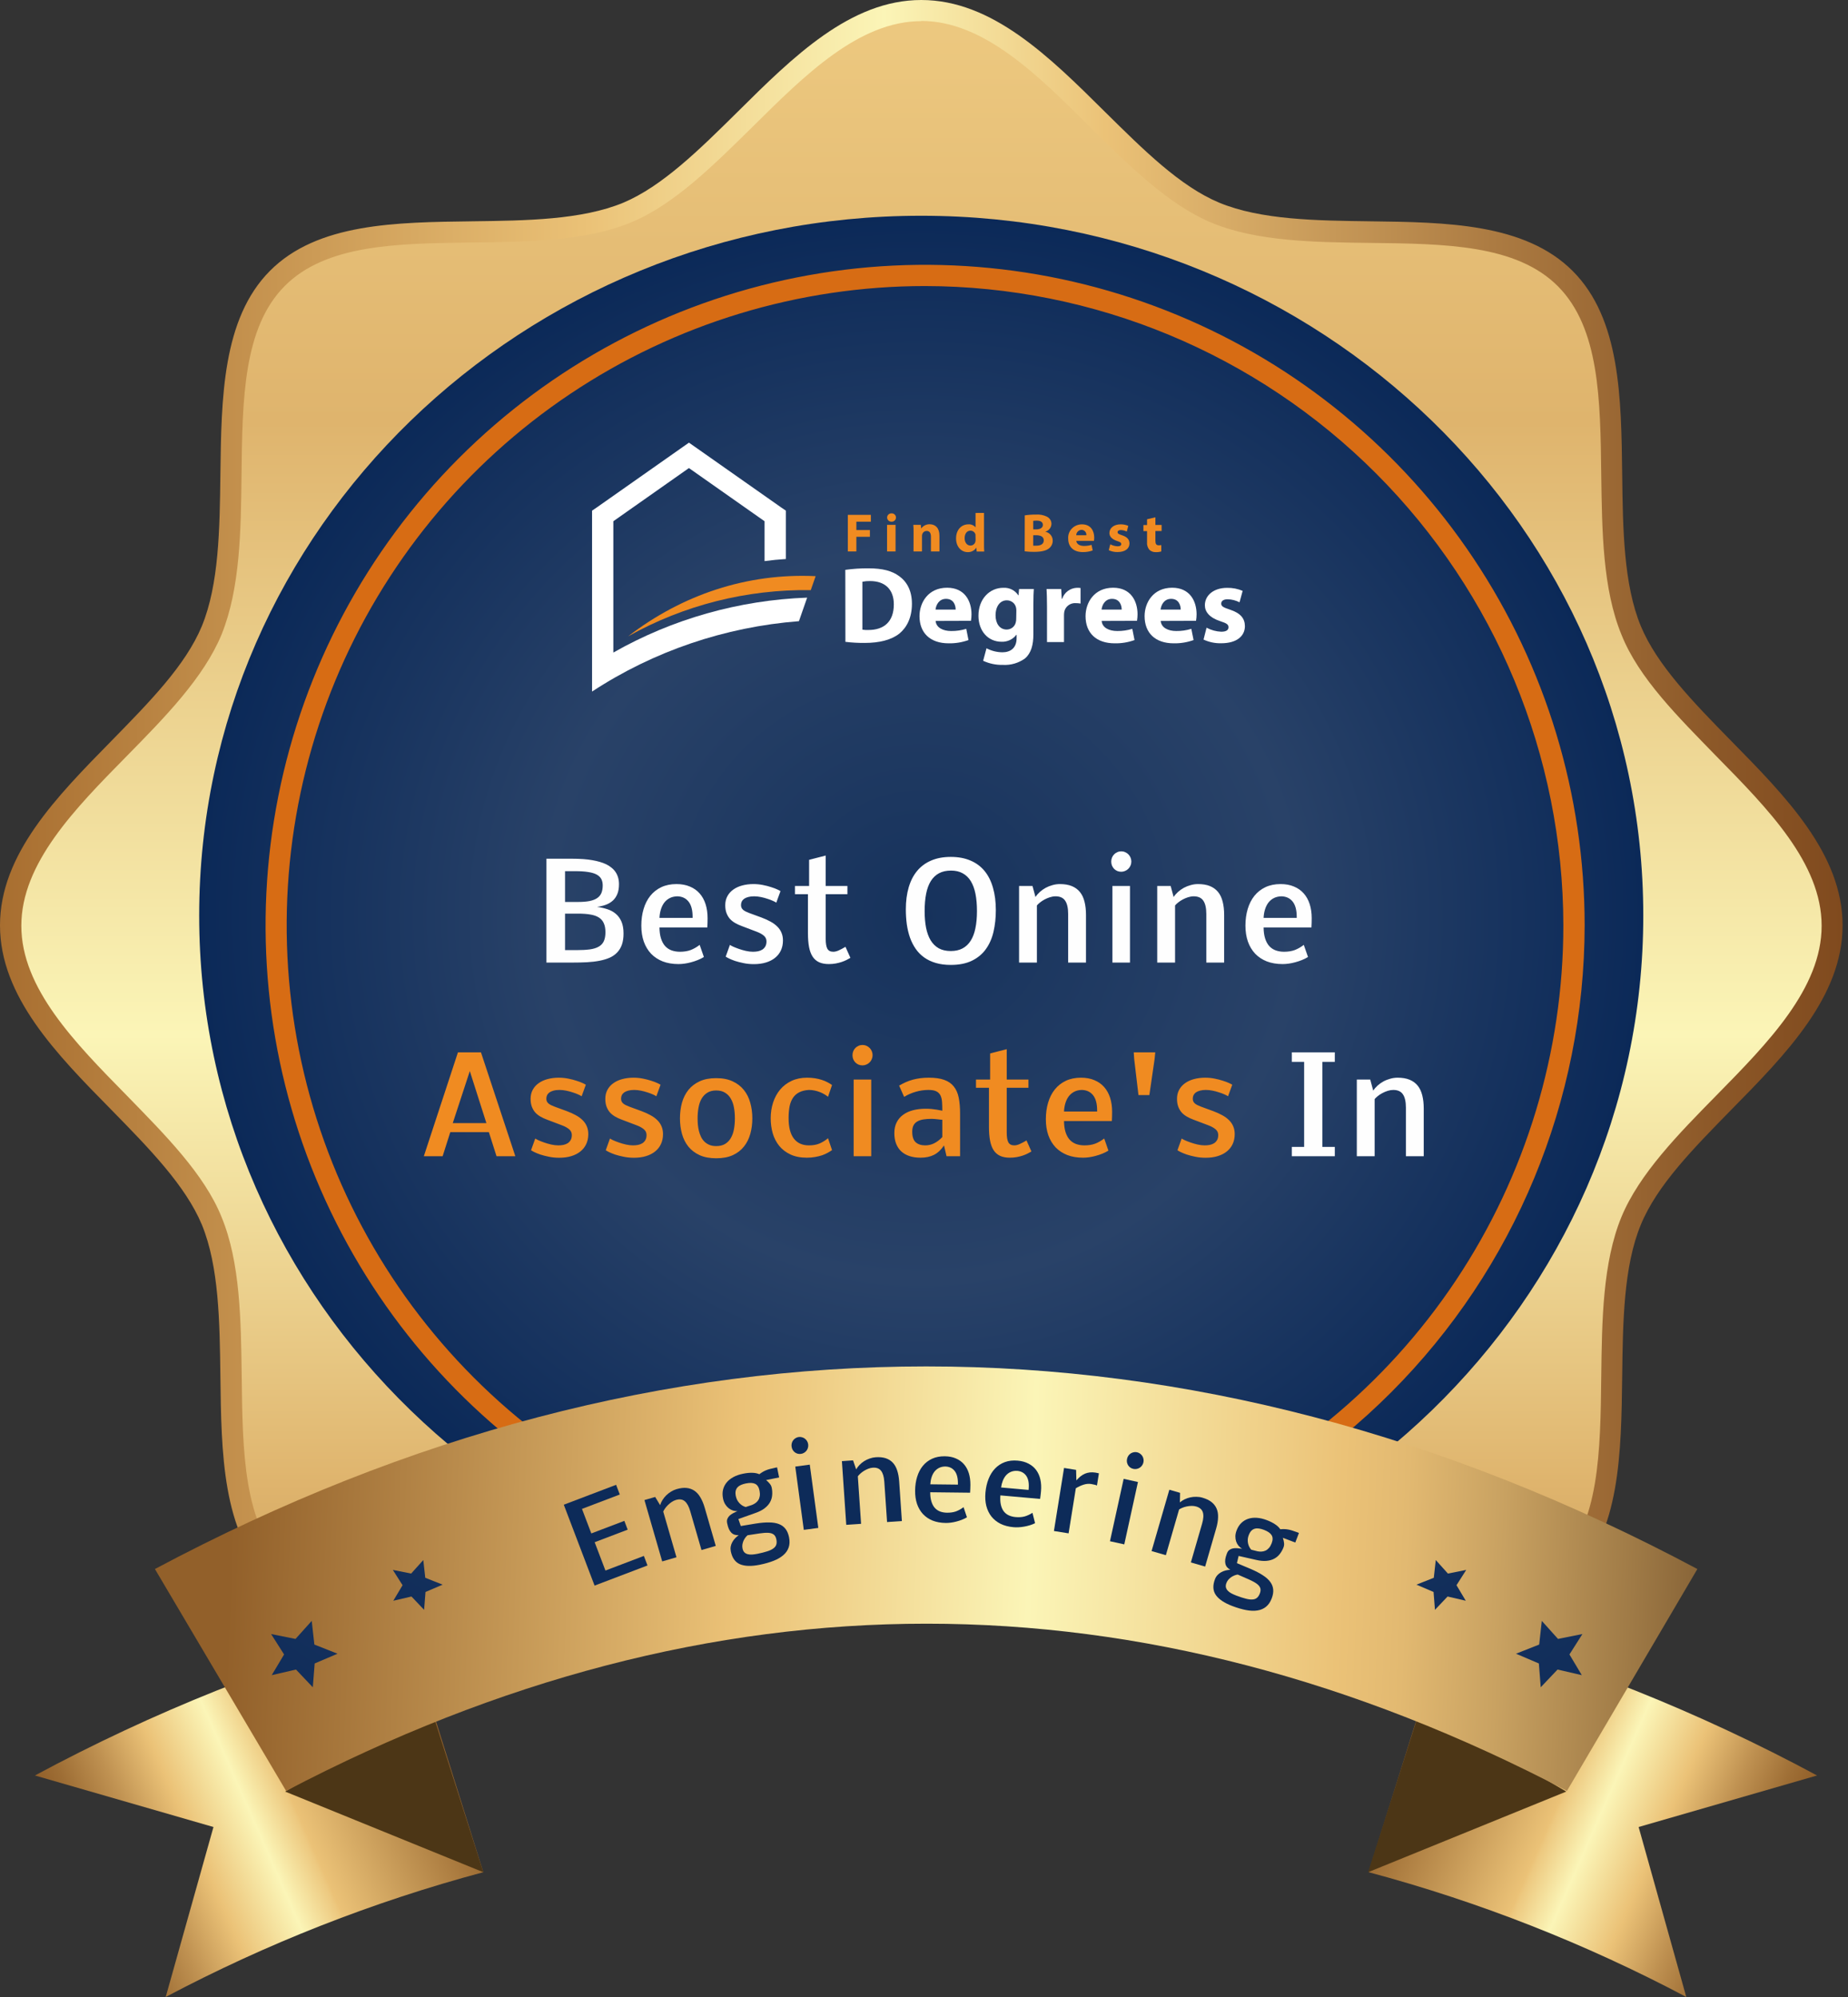 <svg width="334" height="361" viewBox="0 0 334 361" fill="none" xmlns="http://www.w3.org/2000/svg">
<rect x="0" y="0" width="334" height="361" fill="#333333" stroke="none"/>
<g clip-path="url(#clip0_22_4237)">
<path d="M332.186 167.278C332.186 187.947 303.185 202.684 295.75 220.66C288.034 239.287 297.842 270.169 283.834 284.219C269.825 298.269 238.979 288.427 220.384 296.156C202.438 303.603 185.634 278.999 165 278.999C144.365 278.999 131.747 303.603 113.802 296.156C95.206 288.427 64.378 298.251 50.352 284.219C36.326 270.186 46.151 239.287 38.435 220.66C31 202.737 2 187.947 2 167.278C2 146.608 31 131.871 38.488 113.895C46.204 95.268 36.396 64.386 50.404 50.336C64.413 36.286 95.259 46.128 113.855 38.399C131.8 30.952 146.511 1.901 167.145 1.901C187.78 1.901 202.491 30.952 220.436 38.399C239.032 46.128 269.861 36.304 283.886 50.336C297.912 64.369 288.07 95.338 295.75 113.895C303.185 131.871 332.186 146.608 332.186 167.278Z" fill="url(#paint0_linear_22_4237)"/>
<path d="M166.51 291.573C153.7 291.573 143.344 281.291 133.32 271.343C126.311 264.424 119.739 300.874 112.66 297.934C105.142 294.8 95.136 294.677 85.428 294.554C71.637 294.378 57.39 294.219 48.768 285.575C40.147 276.93 40.007 262.598 39.831 248.742C39.709 239.006 39.586 228.935 36.484 221.382C33.54 214.339 27.021 207.649 20.135 200.624C10.234 190.571 0 180.148 0 167.278C0 154.407 10.251 144.002 20.135 133.931C27.021 126.889 33.54 120.286 36.484 113.173C39.586 105.62 39.709 95.567 39.831 85.813C40.007 71.957 40.182 57.643 48.768 48.981C57.355 40.319 71.549 40.178 85.428 40.002C95.118 39.878 105.142 39.755 112.66 36.639C119.669 33.681 126.328 27.131 133.32 20.212C143.344 10.264 153.7 0 166.51 0C179.32 0 189.676 10.264 199.7 20.212C206.709 27.131 213.281 33.681 220.36 36.639C227.878 39.755 237.884 39.878 247.592 40.002C261.383 40.178 275.63 40.354 284.252 48.998C292.873 57.643 293.013 71.887 293.189 85.813C293.311 95.549 293.434 105.62 296.553 113.173C299.48 120.216 305.998 126.906 312.885 133.931C322.786 144.002 333.02 154.407 333.02 167.278C333.02 180.148 322.786 190.571 312.885 200.624C305.998 207.667 299.48 214.269 296.553 221.399C293.434 228.935 293.311 239.006 293.189 248.742C293.013 262.598 292.838 276.912 284.252 285.575C275.665 294.237 261.383 294.378 247.592 294.554C237.901 294.677 227.878 294.8 220.36 297.934C213.351 300.874 206.692 264.424 199.7 271.343C189.676 281.22 179.32 291.573 166.51 291.573ZM166.51 3.821C155.26 3.821 145.482 13.539 136.001 22.941C128.992 29.825 121.895 36.938 114.114 40.178C105.913 43.593 95.522 43.699 85.463 43.84C71.847 43.998 58.967 44.157 51.467 51.692C43.967 59.228 43.809 72.168 43.651 85.848C43.546 95.954 43.406 106.395 40.042 114.705C36.817 122.522 29.738 129.723 22.886 136.695C13.528 146.203 3.855 156.062 3.855 167.348C3.855 178.634 13.528 188.476 22.886 198.001C29.738 205.043 36.905 212.191 40.042 219.991C43.441 228.231 43.546 238.671 43.687 248.777C43.844 262.457 44.002 275.398 51.502 282.934C59.002 290.469 71.882 290.628 85.498 290.786C95.557 290.909 105.948 291.05 114.149 294.448C121.912 297.688 129.097 261.818 136.036 268.685C145.499 278.086 155.312 287.805 166.545 287.805C177.778 287.805 187.573 278.086 197.054 268.685C204.063 261.818 211.178 297.6 218.941 294.448C227.142 291.05 237.533 290.927 247.592 290.786C261.208 290.628 274.088 290.469 281.588 282.934C289.088 275.398 289.246 262.457 289.404 248.777C289.526 238.671 289.666 228.231 293.048 219.991C296.273 212.191 303.37 204.973 310.204 198.018C319.562 188.493 329.235 178.651 329.235 167.348C329.235 156.045 319.562 146.22 310.204 136.695C303.37 129.653 296.185 122.61 293.048 114.705C289.666 106.465 289.544 96.025 289.404 85.919C289.246 72.239 289.088 59.316 281.588 51.763C274.088 44.209 261.208 44.069 247.592 43.91C237.533 43.787 227.142 43.664 218.941 40.248C211.178 37.008 203.993 29.895 197.054 23.012C187.556 13.539 177.76 3.785 166.51 3.785V3.821Z" fill="url(#paint1_linear_22_4237)"/>
<path d="M294 166C294 190.92 286.552 215.281 272.597 236.002C258.642 256.722 238.807 272.872 215.601 282.409C192.395 291.945 166.859 294.441 142.224 289.579C117.588 284.717 94.959 272.717 77.198 255.095C59.436 237.474 47.341 215.023 42.44 190.581C37.54 166.14 40.055 140.805 49.667 117.782C59.28 94.758 75.558 75.08 96.443 61.235C117.328 47.39 141.882 40 167 40C200.683 40 232.985 53.275 256.803 76.904C280.62 100.534 294 132.583 294 166Z" fill="#A86E30"/>
<path d="M166.501 292C238.573 292 297 235.364 297 165.5C297 95.636 238.573 39 166.501 39C94.427 39 36 95.636 36 165.5C36 235.364 94.427 292 166.501 292Z" fill="url(#paint2_radial_22_4237)"/>
<path d="M167.184 286.683C143.608 286.68 120.564 279.674 100.964 266.551C81.363 253.429 66.088 234.779 57.068 212.96C48.049 191.141 45.691 167.133 50.292 143.971C54.894 120.81 66.248 99.536 82.919 82.838C99.591 66.141 120.83 54.77 143.953 50.164C167.075 45.558 191.041 47.924 212.822 56.962C234.602 66 253.218 81.305 266.315 100.941C279.412 120.576 286.403 143.662 286.403 167.277C286.366 198.937 273.792 229.29 251.442 251.675C229.092 274.061 198.789 286.651 167.184 286.683ZM167.184 51.709C144.366 51.709 122.06 58.487 103.087 71.186C84.115 83.885 69.328 101.934 60.596 123.051C51.864 144.169 49.579 167.405 54.03 189.823C58.482 212.241 69.47 232.834 85.605 248.996C101.739 265.159 122.296 276.165 144.676 280.625C167.056 285.084 190.253 282.795 211.334 274.048C232.415 265.301 250.433 250.488 263.11 231.483C275.787 212.478 282.554 190.134 282.554 167.277C282.516 136.638 270.349 107.265 248.721 85.6C227.093 63.934 197.77 51.747 167.184 51.709Z" fill="#D76C14"/>
<path d="M328.411 320.945C307.115 309.479 284.591 300.466 261.27 294.078L247.367 338.428C267.288 343.758 286.545 351.324 304.771 360.982L296.159 330.259L328.411 320.945Z" fill="url(#paint3_linear_22_4237)"/>
<path d="M283.082 323.851L247.262 338.429L256.823 308.463L283.082 323.851Z" fill="#4C3616"/>
<path d="M6.31 320.945C27.607 309.482 50.131 300.469 73.451 294.078L87.353 338.428C67.433 343.76 48.177 351.326 29.95 360.982L38.58 330.259L6.31 320.945Z" fill="url(#paint4_linear_22_4237)"/>
<path d="M51.533 323.851L87.354 338.429L77.792 308.463L51.533 323.851Z" fill="#4C3616"/>
<path d="M283.206 323.732C206.31 283.431 128.623 283.431 51.71 323.732L28 283.624C119.572 234.802 215.204 234.784 306.776 283.624L283.206 323.732Z" fill="url(#paint5_linear_22_4237)"/>
<path d="M107.461 286.621L101.897 272L111.352 268.402L112.019 270.154L105.183 272.755L106.871 277.191L112.84 274.92L113.445 276.508L107.476 278.779L109.424 283.9L116.37 281.256L117.026 282.981L107.461 286.621Z" fill="#0D2B59"/>
<path d="M119.31 272.077C119.403 271.765 119.542 271.461 119.727 271.163C119.917 270.858 120.14 270.576 120.398 270.319C120.661 270.059 120.955 269.832 121.278 269.637C121.599 269.435 121.938 269.283 122.294 269.18C122.97 268.984 123.573 268.915 124.105 268.971C124.636 269.027 125.109 269.198 125.524 269.485C125.939 269.771 126.296 270.173 126.595 270.69C126.9 271.205 127.157 271.825 127.367 272.55L129.364 279.445L126.784 280.192L124.752 273.175C124.501 272.306 124.17 271.703 123.762 271.368C123.357 271.024 122.83 270.946 122.179 271.135C121.917 271.211 121.66 271.332 121.41 271.499C121.161 271.667 120.933 271.851 120.727 272.053C120.521 272.255 120.344 272.462 120.195 272.675C120.047 272.887 119.938 273.075 119.87 273.237L122.263 281.501L119.683 282.248L116.473 271.16L118.415 270.598L119.31 272.077Z" fill="#0D2B59"/>
<path d="M136.917 280.87C137.619 280.728 138.203 280.579 138.67 280.425C139.138 280.277 139.505 280.103 139.77 279.903C140.043 279.708 140.219 279.48 140.299 279.218C140.385 278.955 140.39 278.638 140.315 278.268C140.231 277.853 140.068 277.557 139.826 277.381C139.591 277.202 139.265 277.102 138.849 277.081C138.433 277.059 137.915 277.094 137.296 277.186C136.677 277.278 135.949 277.389 135.112 277.519C134.964 277.642 134.825 277.793 134.695 277.972C134.565 278.151 134.455 278.343 134.364 278.548C134.28 278.757 134.218 278.976 134.178 279.203C134.145 279.436 134.152 279.667 134.198 279.897C134.261 280.203 134.372 280.439 134.532 280.606C134.698 280.772 134.9 280.884 135.138 280.942C135.377 281.006 135.647 281.028 135.948 281.007C136.256 280.984 136.579 280.939 136.917 280.87ZM135.896 272.049C136.142 271.953 136.363 271.832 136.56 271.686C136.762 271.538 136.929 271.362 137.06 271.156C137.19 270.943 137.276 270.697 137.319 270.416C137.361 270.135 137.346 269.812 137.272 269.449C137.145 268.823 136.88 268.416 136.476 268.225C136.078 268.033 135.522 268.01 134.808 268.155C134.482 268.221 134.188 268.31 133.925 268.423C133.669 268.535 133.459 268.68 133.296 268.86C133.132 269.032 133.02 269.251 132.961 269.516C132.907 269.772 132.917 270.083 132.99 270.446C133.041 270.695 133.121 270.928 133.231 271.145C133.348 271.36 133.487 271.554 133.649 271.728C133.809 271.895 133.984 272.038 134.174 272.159C134.37 272.272 134.57 272.358 134.775 272.416L135.896 272.049ZM138.46 267.544C138.748 267.784 138.977 268.014 139.148 268.232C139.317 268.443 139.427 268.676 139.479 268.932C139.572 269.391 139.597 269.844 139.555 270.291C139.518 270.731 139.39 271.148 139.172 271.545C138.953 271.941 138.628 272.306 138.198 272.639C137.773 272.971 137.217 273.256 136.528 273.496L133.451 274.588L133.887 275.854L136.615 275.401C137.529 275.256 138.329 275.19 139.016 275.203C139.708 275.209 140.3 275.308 140.791 275.501C141.281 275.694 141.676 275.986 141.975 276.377C142.272 276.762 142.483 277.261 142.607 277.873C142.746 278.562 142.727 279.171 142.548 279.699C142.371 280.233 142.054 280.699 141.596 281.097C141.14 281.502 140.549 281.848 139.824 282.134C139.104 282.419 138.266 282.659 137.309 282.853C135.803 283.158 134.614 283.127 133.742 282.759C132.877 282.39 132.325 281.615 132.085 280.434C132.025 280.135 132.019 279.843 132.068 279.561C132.118 279.285 132.211 279.024 132.347 278.777C132.482 278.524 132.651 278.291 132.853 278.077C133.056 277.863 133.276 277.672 133.514 277.504C133.245 277.519 133 277.492 132.781 277.424C132.561 277.355 132.364 277.236 132.19 277.065C132.016 276.895 131.864 276.67 131.734 276.39C131.611 276.11 131.507 275.762 131.423 275.347C131.362 275.048 131.373 274.79 131.455 274.574C131.543 274.35 131.676 274.154 131.854 273.985C132.033 273.816 132.248 273.666 132.5 273.535C132.759 273.403 133.025 273.272 133.298 273.144C133.009 273.163 132.723 273.128 132.44 273.039C132.161 272.943 131.903 272.799 131.665 272.608C131.433 272.416 131.228 272.175 131.05 271.886C130.878 271.595 130.754 271.262 130.678 270.885C130.564 270.324 130.561 269.803 130.67 269.322C130.784 268.834 130.997 268.396 131.31 268.007C131.623 267.618 132.031 267.286 132.533 267.012C133.036 266.737 133.625 266.531 134.301 266.394C134.914 266.27 135.464 266.215 135.952 266.229C136.438 266.237 136.867 266.322 137.239 266.486C137.459 266.322 137.663 266.184 137.853 266.073C138.048 265.953 138.25 265.853 138.459 265.77C138.674 265.68 138.907 265.603 139.16 265.539C139.411 265.468 139.709 265.397 140.054 265.328L140.446 265.248L140.815 267.067L138.46 267.544Z" fill="#0D2B59"/>
<path d="M145.276 276.547L143.733 265.108L146.355 264.754L147.899 276.194L145.276 276.547ZM143.068 261.493C143.039 261.28 143.051 261.074 143.103 260.877C143.155 260.679 143.24 260.504 143.357 260.35C143.474 260.196 143.618 260.068 143.788 259.967C143.957 259.858 144.145 259.79 144.352 259.762C144.565 259.734 144.767 259.749 144.959 259.809C145.157 259.861 145.333 259.949 145.487 260.072C145.641 260.19 145.769 260.336 145.872 260.513C145.975 260.69 146.04 260.881 146.068 261.088C146.096 261.301 146.081 261.506 146.023 261.705C145.971 261.902 145.883 262.079 145.759 262.233C145.642 262.387 145.495 262.515 145.318 262.618C145.148 262.72 144.963 262.784 144.763 262.811C144.544 262.841 144.338 262.829 144.147 262.776C143.955 262.716 143.782 262.628 143.629 262.511C143.48 262.386 143.355 262.239 143.254 262.069C143.157 261.891 143.095 261.699 143.068 261.493Z" fill="#0D2B59"/>
<path d="M154.741 265.618C154.897 265.334 155.098 265.065 155.341 264.814C155.591 264.555 155.869 264.327 156.176 264.13C156.488 263.933 156.823 263.773 157.18 263.651C157.537 263.522 157.901 263.445 158.271 263.42C158.972 263.372 159.577 263.432 160.084 263.599C160.592 263.767 161.018 264.035 161.363 264.403C161.707 264.771 161.971 265.239 162.153 265.807C162.342 266.375 162.462 267.036 162.514 267.789L163.003 274.95L160.324 275.133L159.826 267.845C159.764 266.943 159.569 266.284 159.241 265.869C158.918 265.447 158.419 265.259 157.744 265.306C157.471 265.324 157.195 265.389 156.915 265.499C156.636 265.61 156.374 265.742 156.13 265.895C155.886 266.049 155.669 266.214 155.478 266.39C155.288 266.566 155.142 266.726 155.041 266.87L155.628 275.454L152.948 275.637L152.162 264.121L154.179 263.983L154.741 265.618Z" fill="#0D2B59"/>
<path d="M174.762 274.276C174.474 274.448 174.166 274.598 173.839 274.724C173.512 274.851 173.179 274.958 172.84 275.045C172.507 275.133 172.177 275.197 171.851 275.239C171.525 275.281 171.219 275.3 170.932 275.297C170.04 275.287 169.248 275.144 168.554 274.87C167.867 274.588 167.286 274.194 166.81 273.688C166.34 273.174 165.983 272.562 165.737 271.849C165.497 271.13 165.383 270.328 165.393 269.443C165.403 268.538 165.527 267.706 165.763 266.947C166 266.181 166.343 265.524 166.791 264.976C167.247 264.421 167.805 263.991 168.466 263.686C169.134 263.381 169.897 263.234 170.757 263.243C171.518 263.252 172.188 263.383 172.764 263.637C173.347 263.885 173.835 264.235 174.227 264.689C174.619 265.143 174.912 265.687 175.107 266.32C175.301 266.954 175.394 267.658 175.386 268.433C175.383 268.674 175.377 268.912 175.368 269.146C175.359 269.38 175.346 269.608 175.331 269.829L168.124 269.747C168.123 270.379 168.192 270.926 168.33 271.39C168.468 271.854 168.665 272.237 168.922 272.54C169.186 272.842 169.506 273.067 169.882 273.215C170.264 273.362 170.693 273.439 171.168 273.444C171.774 273.451 172.308 273.372 172.773 273.208C173.237 273.038 173.695 272.783 174.149 272.443L174.762 274.276ZM173.132 268.202C173.144 267.187 172.947 266.42 172.543 265.901C172.139 265.382 171.572 265.112 170.843 265.09C170.4 265.098 170.015 265.188 169.688 265.36C169.367 265.526 169.094 265.754 168.869 266.044C168.651 266.335 168.481 266.675 168.36 267.064C168.238 267.453 168.165 267.869 168.14 268.312L173.13 268.368L173.132 268.202Z" fill="#0D2B59"/>
<path d="M187.074 275.341C186.773 275.491 186.455 275.616 186.119 275.717C185.784 275.818 185.443 275.899 185.098 275.959C184.759 276.021 184.425 276.06 184.097 276.076C183.769 276.093 183.462 276.089 183.177 276.063C182.288 275.984 181.509 275.781 180.839 275.454C180.175 275.12 179.626 274.682 179.191 274.14C178.762 273.592 178.453 272.954 178.263 272.225C178.08 271.489 178.027 270.681 178.106 269.799C178.186 268.897 178.373 268.077 178.668 267.339C178.963 266.594 179.355 265.965 179.845 265.453C180.342 264.935 180.932 264.55 181.614 264.297C182.304 264.044 183.076 263.956 183.932 264.032C184.691 264.1 185.348 264.282 185.903 264.58C186.465 264.872 186.925 265.259 187.28 265.741C187.636 266.224 187.887 266.789 188.032 267.436C188.177 268.083 188.215 268.792 188.147 269.564C188.125 269.804 188.101 270.04 188.074 270.273C188.046 270.506 188.017 270.732 187.984 270.951L180.805 270.313C180.756 270.943 180.782 271.494 180.884 271.967C180.986 272.44 181.153 272.838 181.386 273.159C181.625 273.481 181.927 273.73 182.29 273.906C182.66 274.083 183.082 274.192 183.555 274.234C184.158 274.288 184.697 274.251 185.173 274.123C185.649 273.989 186.126 273.77 186.604 273.466L187.074 275.341ZM185.918 269.16C186.008 268.148 185.871 267.368 185.508 266.819C185.145 266.271 184.601 265.958 183.876 265.88C183.434 265.854 183.043 265.914 182.703 266.06C182.37 266.201 182.081 266.407 181.834 266.679C181.594 266.952 181.399 267.278 181.247 267.656C181.096 268.035 180.991 268.444 180.932 268.883L185.903 269.325L185.918 269.16Z" fill="#0D2B59"/>
<path d="M194.542 267.601C194.784 267.323 195.03 267.082 195.28 266.879C195.537 266.676 195.804 266.514 196.08 266.394C196.363 266.274 196.662 266.197 196.978 266.162C197.293 266.127 197.634 266.139 198.001 266.197C198.207 266.23 198.411 266.273 198.613 266.325L198.259 268.534C198.175 268.48 198.038 268.432 197.847 268.388C197.657 268.338 197.45 268.295 197.225 268.259C196.762 268.185 196.29 268.228 195.81 268.388C195.337 268.543 194.88 268.756 194.441 269.029L193.134 277.176L190.482 276.751L192.311 265.354L194.49 265.703L194.542 267.601Z" fill="#0D2B59"/>
<path d="M200.612 278.601L203.085 267.326L205.67 267.893L203.197 279.168L200.612 278.601ZM203.7 263.702C203.746 263.492 203.828 263.303 203.944 263.136C204.061 262.968 204.201 262.832 204.364 262.728C204.527 262.623 204.705 262.553 204.9 262.515C205.096 262.472 205.296 262.472 205.5 262.517C205.71 262.563 205.894 262.647 206.054 262.769C206.222 262.885 206.357 263.028 206.46 263.198C206.564 263.36 206.634 263.542 206.67 263.744C206.706 263.945 206.702 264.147 206.657 264.35C206.611 264.56 206.527 264.748 206.403 264.915C206.287 265.082 206.144 265.218 205.975 265.321C205.812 265.425 205.63 265.495 205.429 265.531C205.234 265.568 205.038 265.565 204.841 265.522C204.624 265.474 204.436 265.393 204.274 265.278C204.114 265.156 203.982 265.014 203.878 264.851C203.782 264.683 203.715 264.502 203.677 264.307C203.648 264.107 203.655 263.905 203.7 263.702Z" fill="#0D2B59"/>
<path d="M213.25 271.581C213.495 271.368 213.775 271.184 214.091 271.032C214.414 270.875 214.753 270.756 215.109 270.676C215.47 270.598 215.84 270.562 216.217 270.57C216.596 270.571 216.964 270.623 217.321 270.727C217.996 270.922 218.543 271.186 218.962 271.517C219.382 271.849 219.69 272.246 219.888 272.71C220.086 273.174 220.173 273.704 220.149 274.301C220.132 274.899 220.018 275.561 219.808 276.286L217.812 283.181L215.232 282.434L217.264 275.417C217.515 274.548 217.558 273.862 217.392 273.36C217.234 272.853 216.829 272.506 216.179 272.317C215.916 272.241 215.635 272.207 215.334 272.215C215.034 272.223 214.742 272.257 214.46 272.318C214.179 272.379 213.918 272.459 213.679 272.56C213.44 272.66 213.248 272.76 213.104 272.861L210.711 281.125L208.131 280.378L211.342 269.29L213.283 269.852L213.25 271.581Z" fill="#0D2B59"/>
<path d="M223.437 288.422C224.106 288.676 224.679 288.863 225.157 288.982C225.631 289.107 226.034 289.156 226.365 289.128C226.7 289.11 226.971 289.011 227.178 288.832C227.392 288.655 227.565 288.391 227.7 288.038C227.85 287.642 227.871 287.305 227.761 287.026C227.657 286.75 227.435 286.491 227.095 286.251C226.754 286.01 226.298 285.763 225.726 285.51C225.153 285.257 224.478 284.962 223.701 284.625C223.51 284.65 223.312 284.703 223.107 284.785C222.902 284.867 222.706 284.97 222.519 285.094C222.336 285.227 222.167 285.378 222.012 285.549C221.86 285.728 221.742 285.927 221.659 286.146C221.548 286.438 221.515 286.698 221.562 286.924C221.614 287.153 221.725 287.356 221.895 287.532C222.062 287.714 222.279 287.876 222.545 288.019C222.817 288.165 223.114 288.299 223.437 288.422ZM227.286 280.42C227.546 280.47 227.798 280.486 228.042 280.467C228.292 280.451 228.527 280.391 228.748 280.286C228.971 280.176 229.176 280.014 229.362 279.799C229.548 279.584 229.707 279.304 229.839 278.957C230.066 278.36 230.06 277.874 229.82 277.497C229.586 277.123 229.129 276.806 228.447 276.546C228.137 276.428 227.84 276.347 227.558 276.302C227.282 276.259 227.027 276.27 226.793 276.335C226.562 276.393 226.351 276.518 226.159 276.71C225.976 276.898 225.819 277.166 225.687 277.512C225.596 277.75 225.54 277.989 225.517 278.232C225.501 278.476 225.515 278.715 225.559 278.947C225.605 279.174 225.676 279.389 225.773 279.593C225.878 279.793 226.001 279.972 226.143 280.131L227.286 280.42ZM231.861 277.981C231.976 278.338 232.047 278.655 232.075 278.93C232.105 279.199 232.073 279.455 231.981 279.699C231.814 280.137 231.593 280.533 231.319 280.889C231.053 281.24 230.721 281.525 230.325 281.743C229.928 281.962 229.459 282.097 228.917 282.148C228.381 282.202 227.758 282.146 227.048 281.98L223.864 281.259L223.556 282.563L226.104 283.637C226.954 284.003 227.666 284.375 228.239 284.753C228.821 285.128 229.268 285.528 229.58 285.953C229.892 286.378 230.069 286.836 230.113 287.326C230.158 287.81 230.07 288.344 229.848 288.928C229.598 289.585 229.256 290.089 228.823 290.44C228.388 290.797 227.87 291.021 227.271 291.114C226.669 291.212 225.985 291.189 225.219 291.043C224.458 290.9 223.621 290.655 222.709 290.307C221.273 289.761 220.285 289.099 219.744 288.322C219.21 287.548 219.157 286.598 219.586 285.472C219.694 285.186 219.845 284.937 220.037 284.725C220.227 284.518 220.446 284.347 220.692 284.211C220.941 284.069 221.209 283.962 221.494 283.889C221.779 283.817 222.068 283.773 222.359 283.759C222.123 283.627 221.931 283.474 221.782 283.299C221.632 283.123 221.53 282.917 221.474 282.68C221.418 282.443 221.409 282.171 221.449 281.866C221.495 281.563 221.593 281.214 221.743 280.818C221.852 280.532 221.999 280.32 222.184 280.181C222.378 280.039 222.595 279.944 222.836 279.896C223.077 279.849 223.339 279.837 223.622 279.861C223.912 279.888 224.206 279.92 224.506 279.957C224.252 279.819 224.029 279.636 223.836 279.41C223.652 279.18 223.51 278.92 223.411 278.632C223.318 278.346 223.274 278.033 223.278 277.693C223.288 277.355 223.361 277.007 223.498 276.648C223.701 276.112 223.977 275.671 224.326 275.323C224.683 274.971 225.097 274.714 225.57 274.553C226.042 274.391 226.564 274.328 227.135 274.365C227.707 274.401 228.315 274.542 228.96 274.787C229.544 275.01 230.038 275.257 230.443 275.53C230.85 275.796 231.167 276.098 231.394 276.435C231.667 276.413 231.914 276.406 232.134 276.413C232.363 276.417 232.587 276.44 232.808 276.482C233.037 276.52 233.276 276.58 233.524 276.66C233.774 276.734 234.064 276.834 234.392 276.959L234.766 277.102L234.106 278.836L231.861 277.981Z" fill="#0D2B59"/>
<path d="M259.349 291L261.63 288.595L264.916 289.356L263.242 286.55L265 283.784L261.693 284.446L259.495 282L259.139 285.208L256 286.45L259.097 287.773L259.349 291Z" fill="url(#paint6_radial_22_4237)"/>
<path d="M278.465 305L281.507 301.794L285.888 302.808L283.656 299.067L286 295.379L281.591 296.261L278.66 293L278.186 297.277L274 298.933L278.129 300.697L278.465 305Z" fill="url(#paint7_radial_22_4237)"/>
<path d="M76.651 291L74.37 288.595L71.084 289.356L72.758 286.55L71 283.784L74.307 284.446L76.505 282L76.861 285.208L80 286.45L76.903 287.773L76.651 291Z" fill="url(#paint8_radial_22_4237)"/>
<path d="M56.535 305L53.493 301.794L49.112 302.808L51.344 299.067L49 295.379L53.41 296.261L56.34 293L56.815 297.277L61 298.933L56.871 300.697L56.535 305Z" fill="url(#paint9_radial_22_4237)"/>
<path d="M103.401 155.227C104.862 155.227 106.084 155.316 107.069 155.496C108.061 155.668 108.893 155.914 109.565 156.234C109.909 156.398 110.221 156.598 110.502 156.832C110.791 157.059 111.037 157.32 111.241 157.617C111.444 157.914 111.6 158.246 111.709 158.613C111.819 158.98 111.873 159.391 111.873 159.844C111.873 160.523 111.776 161.105 111.58 161.59C111.385 162.074 111.112 162.477 110.76 162.797C110.409 163.117 109.991 163.367 109.506 163.547C109.022 163.727 108.487 163.855 107.901 163.934C108.565 164.02 109.19 164.16 109.776 164.355C110.362 164.543 110.87 164.82 111.299 165.188C111.729 165.547 112.069 166.016 112.319 166.594C112.569 167.172 112.694 167.891 112.694 168.75C112.694 169.523 112.596 170.191 112.401 170.754C112.205 171.309 111.92 171.781 111.545 172.172C111.178 172.562 110.725 172.879 110.186 173.121C109.647 173.355 109.034 173.539 108.346 173.672C107.659 173.805 106.897 173.895 106.061 173.941C105.233 173.98 104.342 174 103.389 174H98.76V155.227H103.401ZM104.162 171.75C105.116 171.75 105.924 171.707 106.588 171.621C107.26 171.527 107.803 171.359 108.217 171.117C108.639 170.875 108.944 170.547 109.131 170.133C109.327 169.711 109.424 169.172 109.424 168.516C109.424 167.867 109.327 167.328 109.131 166.898C108.944 166.461 108.647 166.113 108.241 165.855C107.842 165.598 107.33 165.418 106.705 165.316C106.088 165.207 105.35 165.152 104.491 165.152H102.123V171.75H104.162ZM102.123 163.043H104.479C105.299 163.043 105.991 162.988 106.553 162.879C107.123 162.762 107.584 162.582 107.936 162.34C108.287 162.098 108.541 161.789 108.698 161.414C108.854 161.031 108.932 160.578 108.932 160.055C108.932 159.602 108.846 159.215 108.674 158.895C108.502 158.566 108.221 158.297 107.83 158.086C107.44 157.875 106.928 157.723 106.295 157.629C105.662 157.527 104.889 157.477 103.975 157.477H102.123V163.043ZM127.218 172.992C126.874 173.203 126.507 173.387 126.116 173.543C125.726 173.699 125.327 173.832 124.921 173.941C124.523 174.051 124.128 174.133 123.737 174.188C123.347 174.242 122.98 174.27 122.636 174.27C121.566 174.27 120.612 174.109 119.777 173.789C118.948 173.461 118.245 172.996 117.667 172.395C117.097 171.785 116.659 171.055 116.355 170.203C116.058 169.344 115.909 168.383 115.909 167.32C115.909 166.234 116.046 165.234 116.32 164.32C116.593 163.398 116.995 162.605 117.527 161.941C118.066 161.27 118.73 160.746 119.519 160.371C120.316 159.996 121.23 159.809 122.261 159.809C123.175 159.809 123.98 159.957 124.675 160.254C125.378 160.543 125.968 160.957 126.445 161.496C126.921 162.035 127.28 162.684 127.523 163.441C127.765 164.199 127.886 165.043 127.886 165.973C127.886 166.262 127.882 166.547 127.874 166.828C127.866 167.109 127.855 167.383 127.839 167.648H119.191C119.198 168.406 119.288 169.062 119.46 169.617C119.632 170.172 119.874 170.629 120.187 170.988C120.507 171.348 120.894 171.613 121.347 171.785C121.808 171.957 122.323 172.043 122.894 172.043C123.62 172.043 124.261 171.941 124.816 171.738C125.37 171.527 125.917 171.215 126.456 170.801L127.218 172.992ZM125.179 165.727C125.179 164.508 124.933 163.59 124.441 162.973C123.948 162.355 123.265 162.039 122.39 162.023C121.859 162.039 121.398 162.152 121.007 162.363C120.624 162.566 120.3 162.844 120.034 163.195C119.777 163.547 119.577 163.957 119.437 164.426C119.296 164.895 119.214 165.395 119.191 165.926H125.179V165.727ZM134.043 167.391C133.637 167.242 133.254 167.066 132.895 166.863C132.535 166.66 132.219 166.414 131.945 166.125C131.68 165.828 131.469 165.477 131.312 165.07C131.156 164.664 131.078 164.184 131.078 163.629C131.078 163.02 131.207 162.477 131.465 162C131.723 161.523 132.078 161.125 132.531 160.805C132.984 160.477 133.52 160.23 134.137 160.066C134.762 159.895 135.438 159.809 136.164 159.809C136.742 159.809 137.309 159.863 137.863 159.973C138.418 160.082 138.918 160.211 139.363 160.359C139.816 160.5 140.191 160.641 140.488 160.781C140.793 160.922 140.984 161.023 141.062 161.086L140.301 163.172C140.184 163.078 139.98 162.969 139.691 162.844C139.402 162.711 139.07 162.586 138.695 162.469C138.328 162.344 137.934 162.238 137.512 162.152C137.09 162.066 136.684 162.023 136.293 162.023C135.879 162.023 135.52 162.066 135.215 162.152C134.918 162.23 134.672 162.34 134.477 162.48C134.289 162.621 134.148 162.789 134.055 162.984C133.969 163.172 133.926 163.379 133.926 163.605C133.926 163.785 133.957 163.945 134.02 164.086C134.082 164.227 134.176 164.352 134.301 164.461C134.426 164.57 134.582 164.672 134.77 164.766C134.957 164.859 135.176 164.953 135.426 165.047L137.629 165.855C138.238 166.082 138.781 166.328 139.258 166.594C139.734 166.852 140.141 167.148 140.477 167.484C140.812 167.812 141.066 168.184 141.238 168.598C141.418 169.012 141.508 169.48 141.508 170.004C141.508 170.676 141.383 171.277 141.133 171.809C140.891 172.332 140.539 172.777 140.078 173.145C139.625 173.512 139.074 173.793 138.426 173.988C137.785 174.184 137.062 174.281 136.258 174.281C135.586 174.281 134.957 174.219 134.371 174.094C133.793 173.977 133.277 173.844 132.824 173.695C132.379 173.539 132.008 173.387 131.711 173.238C131.422 173.09 131.238 172.984 131.16 172.922L131.922 170.801C132.008 170.871 132.199 170.977 132.496 171.117C132.793 171.25 133.141 171.387 133.539 171.527C133.938 171.668 134.359 171.789 134.805 171.891C135.258 171.992 135.684 172.043 136.082 172.043C136.395 172.043 136.699 172.016 136.996 171.961C137.293 171.898 137.555 171.797 137.781 171.656C138.008 171.508 138.188 171.316 138.32 171.082C138.461 170.84 138.531 170.535 138.531 170.168C138.531 169.754 138.371 169.41 138.051 169.137C137.73 168.863 137.301 168.625 136.762 168.422L134.043 167.391ZM149.809 174.27C149.114 174.27 148.524 174.16 148.04 173.941C147.555 173.715 147.165 173.375 146.868 172.922C146.571 172.461 146.356 171.883 146.223 171.188C146.091 170.484 146.024 169.656 146.024 168.703V161.637H143.68V160.148H146.235V155.426L149.235 154.652V160.148H153.161V161.637H149.235V169.746C149.235 170.535 149.333 171.117 149.528 171.492C149.731 171.859 150.091 172.043 150.606 172.043C150.903 172.043 151.231 171.961 151.591 171.797C151.958 171.633 152.364 171.418 152.809 171.152L153.7 173.145C153.497 173.27 153.262 173.398 152.997 173.531C152.731 173.664 152.434 173.785 152.106 173.895C151.778 174.004 151.423 174.094 151.04 174.164C150.657 174.234 150.247 174.27 149.809 174.27ZM179.983 164.52C179.983 165.918 179.842 167.223 179.561 168.434C179.28 169.637 178.819 170.684 178.178 171.574C177.545 172.457 176.709 173.152 175.67 173.66C174.631 174.168 173.354 174.422 171.838 174.422C170.83 174.422 169.928 174.305 169.131 174.07C168.334 173.836 167.635 173.504 167.034 173.074C166.432 172.645 165.92 172.125 165.498 171.516C165.077 170.906 164.733 170.23 164.467 169.488C164.209 168.746 164.018 167.945 163.893 167.086C163.776 166.219 163.717 165.316 163.717 164.379C163.717 162.902 163.889 161.578 164.233 160.406C164.577 159.227 165.088 158.23 165.768 157.418C166.448 156.605 167.291 155.984 168.299 155.555C169.315 155.117 170.495 154.898 171.838 154.898C173.19 154.898 174.373 155.117 175.389 155.555C176.412 155.984 177.264 156.613 177.944 157.441C178.623 158.27 179.131 159.281 179.467 160.477C179.811 161.664 179.983 163.012 179.983 164.52ZM167.116 164.695C167.116 165.812 167.202 166.816 167.373 167.707C167.553 168.598 167.83 169.355 168.205 169.98C168.588 170.605 169.077 171.086 169.67 171.422C170.272 171.75 170.995 171.914 171.838 171.914C172.659 171.914 173.366 171.758 173.959 171.445C174.561 171.125 175.053 170.66 175.436 170.051C175.827 169.434 176.112 168.68 176.291 167.789C176.479 166.891 176.573 165.859 176.573 164.695C176.573 163.523 176.483 162.484 176.303 161.578C176.123 160.672 175.842 159.906 175.459 159.281C175.077 158.656 174.588 158.184 173.995 157.863C173.409 157.535 172.705 157.371 171.885 157.371C171.041 157.371 170.319 157.531 169.717 157.852C169.116 158.172 168.62 158.645 168.229 159.27C167.846 159.887 167.565 160.652 167.385 161.566C167.205 162.473 167.116 163.516 167.116 164.695ZM187.148 162.152C187.359 161.824 187.62 161.52 187.933 161.238C188.253 160.949 188.605 160.699 188.987 160.488C189.378 160.277 189.792 160.113 190.23 159.996C190.667 159.871 191.109 159.809 191.554 159.809C192.398 159.809 193.116 159.93 193.71 160.172C194.304 160.414 194.792 160.77 195.175 161.238C195.558 161.707 195.835 162.289 196.007 162.984C196.187 163.68 196.277 164.48 196.277 165.387V174H193.054V165.234C193.054 164.148 192.874 163.344 192.515 162.82C192.163 162.289 191.581 162.023 190.769 162.023C190.441 162.023 190.105 162.078 189.761 162.188C189.417 162.297 189.093 162.434 188.788 162.598C188.484 162.762 188.21 162.941 187.968 163.137C187.726 163.332 187.538 163.512 187.405 163.676V174H184.183V160.148H186.609L187.148 162.152ZM201.051 174V160.148H204.227V174H201.051ZM200.84 155.742C200.84 155.484 200.887 155.242 200.98 155.016C201.074 154.789 201.203 154.594 201.367 154.43C201.531 154.266 201.723 154.137 201.941 154.043C202.16 153.941 202.395 153.891 202.645 153.891C202.902 153.891 203.141 153.941 203.359 154.043C203.586 154.137 203.781 154.27 203.945 154.441C204.109 154.605 204.238 154.801 204.332 155.027C204.426 155.254 204.473 155.492 204.473 155.742C204.473 156 204.422 156.242 204.32 156.469C204.227 156.695 204.094 156.891 203.922 157.055C203.758 157.219 203.562 157.348 203.336 157.441C203.117 157.535 202.887 157.582 202.645 157.582C202.379 157.582 202.137 157.535 201.918 157.441C201.699 157.34 201.508 157.207 201.344 157.043C201.188 156.871 201.062 156.676 200.969 156.457C200.883 156.23 200.84 155.992 200.84 155.742ZM212.118 162.152C212.329 161.824 212.591 161.52 212.903 161.238C213.223 160.949 213.575 160.699 213.958 160.488C214.348 160.277 214.762 160.113 215.2 159.996C215.637 159.871 216.079 159.809 216.524 159.809C217.368 159.809 218.087 159.93 218.68 160.172C219.274 160.414 219.762 160.77 220.145 161.238C220.528 161.707 220.805 162.289 220.977 162.984C221.157 163.68 221.247 164.48 221.247 165.387V174H218.024V165.234C218.024 164.148 217.845 163.344 217.485 162.82C217.134 162.289 216.552 162.023 215.739 162.023C215.411 162.023 215.075 162.078 214.731 162.188C214.387 162.297 214.063 162.434 213.759 162.598C213.454 162.762 213.18 162.941 212.938 163.137C212.696 163.332 212.509 163.512 212.376 163.676V174H209.153V160.148H211.579L212.118 162.152ZM236.404 172.992C236.06 173.203 235.693 173.387 235.302 173.543C234.912 173.699 234.513 173.832 234.107 173.941C233.709 174.051 233.314 174.133 232.923 174.188C232.533 174.242 232.166 174.27 231.822 174.27C230.752 174.27 229.798 174.109 228.962 173.789C228.134 173.461 227.431 172.996 226.853 172.395C226.283 171.785 225.845 171.055 225.541 170.203C225.244 169.344 225.095 168.383 225.095 167.32C225.095 166.234 225.232 165.234 225.505 164.32C225.779 163.398 226.181 162.605 226.712 161.941C227.252 161.27 227.916 160.746 228.705 160.371C229.502 159.996 230.416 159.809 231.447 159.809C232.361 159.809 233.166 159.957 233.861 160.254C234.564 160.543 235.154 160.957 235.63 161.496C236.107 162.035 236.466 162.684 236.709 163.441C236.951 164.199 237.072 165.043 237.072 165.973C237.072 166.262 237.068 166.547 237.06 166.828C237.052 167.109 237.041 167.383 237.025 167.648H228.377C228.384 168.406 228.474 169.062 228.646 169.617C228.818 170.172 229.06 170.629 229.373 170.988C229.693 171.348 230.08 171.613 230.533 171.785C230.994 171.957 231.509 172.043 232.08 172.043C232.806 172.043 233.447 171.941 234.002 171.738C234.556 171.527 235.103 171.215 235.642 170.801L236.404 172.992ZM234.365 165.727C234.365 164.508 234.119 163.59 233.627 162.973C233.134 162.355 232.451 162.039 231.576 162.023C231.045 162.039 230.584 162.152 230.193 162.363C229.81 162.566 229.486 162.844 229.22 163.195C228.962 163.547 228.763 163.957 228.623 164.426C228.482 164.895 228.4 165.395 228.377 165.926H234.365V165.727ZM235.705 207.324V191.949H233.479V190.227H241.248V191.949H238.998V207.324H241.248V209H233.479V207.324H235.705ZM248.191 197.152C248.402 196.824 248.663 196.52 248.976 196.238C249.296 195.949 249.648 195.699 250.03 195.488C250.421 195.277 250.835 195.113 251.273 194.996C251.71 194.871 252.152 194.809 252.597 194.809C253.441 194.809 254.159 194.93 254.753 195.172C255.347 195.414 255.835 195.77 256.218 196.238C256.601 196.707 256.878 197.289 257.05 197.984C257.23 198.68 257.32 199.48 257.32 200.387V209H254.097V200.234C254.097 199.148 253.917 198.344 253.558 197.82C253.206 197.289 252.624 197.023 251.812 197.023C251.484 197.023 251.148 197.078 250.804 197.188C250.46 197.297 250.136 197.434 249.831 197.598C249.527 197.762 249.253 197.941 249.011 198.137C248.769 198.332 248.581 198.512 248.448 198.676V209H245.226V195.148H247.652L248.191 197.152Z" fill="#FEFEFE"/>
<path d="M86.927 190.227L93.138 209H89.739L88.356 204.652H81.384L80.001 209H76.602L82.766 190.227H86.927ZM81.829 203.023H87.911L84.911 193.613L81.829 203.023ZM98.861 202.391C98.455 202.242 98.072 202.066 97.713 201.863C97.353 201.66 97.037 201.414 96.763 201.125C96.498 200.828 96.287 200.477 96.13 200.07C95.974 199.664 95.896 199.184 95.896 198.629C95.896 198.02 96.025 197.477 96.283 197C96.541 196.523 96.896 196.125 97.349 195.805C97.802 195.477 98.338 195.23 98.955 195.066C99.58 194.895 100.255 194.809 100.982 194.809C101.56 194.809 102.127 194.863 102.681 194.973C103.236 195.082 103.736 195.211 104.181 195.359C104.634 195.5 105.009 195.641 105.306 195.781C105.611 195.922 105.802 196.023 105.88 196.086L105.119 198.172C105.002 198.078 104.798 197.969 104.509 197.844C104.22 197.711 103.888 197.586 103.513 197.469C103.146 197.344 102.752 197.238 102.33 197.152C101.908 197.066 101.502 197.023 101.111 197.023C100.697 197.023 100.337 197.066 100.033 197.152C99.736 197.23 99.49 197.34 99.294 197.48C99.107 197.621 98.966 197.789 98.873 197.984C98.787 198.172 98.744 198.379 98.744 198.605C98.744 198.785 98.775 198.945 98.838 199.086C98.9 199.227 98.994 199.352 99.119 199.461C99.244 199.57 99.4 199.672 99.588 199.766C99.775 199.859 99.994 199.953 100.244 200.047L102.447 200.855C103.056 201.082 103.599 201.328 104.076 201.594C104.552 201.852 104.959 202.148 105.295 202.484C105.63 202.812 105.884 203.184 106.056 203.598C106.236 204.012 106.326 204.48 106.326 205.004C106.326 205.676 106.201 206.277 105.951 206.809C105.709 207.332 105.357 207.777 104.896 208.145C104.443 208.512 103.892 208.793 103.244 208.988C102.603 209.184 101.88 209.281 101.076 209.281C100.404 209.281 99.775 209.219 99.189 209.094C98.611 208.977 98.095 208.844 97.642 208.695C97.197 208.539 96.826 208.387 96.529 208.238C96.24 208.09 96.056 207.984 95.978 207.922L96.74 205.801C96.826 205.871 97.017 205.977 97.314 206.117C97.611 206.25 97.959 206.387 98.357 206.527C98.755 206.668 99.177 206.789 99.623 206.891C100.076 206.992 100.502 207.043 100.9 207.043C101.212 207.043 101.517 207.016 101.814 206.961C102.111 206.898 102.373 206.797 102.599 206.656C102.826 206.508 103.005 206.316 103.138 206.082C103.279 205.84 103.349 205.535 103.349 205.168C103.349 204.754 103.189 204.41 102.869 204.137C102.548 203.863 102.119 203.625 101.58 203.422L98.861 202.391ZM112.366 202.391C111.959 202.242 111.577 202.066 111.217 201.863C110.858 201.66 110.541 201.414 110.268 201.125C110.002 200.828 109.791 200.477 109.635 200.07C109.479 199.664 109.401 199.184 109.401 198.629C109.401 198.02 109.53 197.477 109.787 197C110.045 196.523 110.401 196.125 110.854 195.805C111.307 195.477 111.842 195.23 112.459 195.066C113.084 194.895 113.76 194.809 114.487 194.809C115.065 194.809 115.631 194.863 116.186 194.973C116.741 195.082 117.241 195.211 117.686 195.359C118.139 195.5 118.514 195.641 118.811 195.781C119.116 195.922 119.307 196.023 119.385 196.086L118.623 198.172C118.506 198.078 118.303 197.969 118.014 197.844C117.725 197.711 117.393 197.586 117.018 197.469C116.651 197.344 116.256 197.238 115.834 197.152C115.412 197.066 115.006 197.023 114.616 197.023C114.202 197.023 113.842 197.066 113.537 197.152C113.241 197.23 112.995 197.34 112.799 197.48C112.612 197.621 112.471 197.789 112.377 197.984C112.291 198.172 112.248 198.379 112.248 198.605C112.248 198.785 112.28 198.945 112.342 199.086C112.405 199.227 112.498 199.352 112.623 199.461C112.748 199.57 112.905 199.672 113.092 199.766C113.28 199.859 113.498 199.953 113.748 200.047L115.952 200.855C116.561 201.082 117.104 201.328 117.58 201.594C118.057 201.852 118.463 202.148 118.799 202.484C119.135 202.812 119.389 203.184 119.561 203.598C119.741 204.012 119.83 204.48 119.83 205.004C119.83 205.676 119.705 206.277 119.455 206.809C119.213 207.332 118.862 207.777 118.401 208.145C117.948 208.512 117.397 208.793 116.748 208.988C116.108 209.184 115.385 209.281 114.58 209.281C113.909 209.281 113.28 209.219 112.694 209.094C112.116 208.977 111.6 208.844 111.147 208.695C110.702 208.539 110.33 208.387 110.034 208.238C109.745 208.09 109.561 207.984 109.483 207.922L110.245 205.801C110.33 205.871 110.522 205.977 110.819 206.117C111.116 206.25 111.463 206.387 111.862 206.527C112.26 206.668 112.682 206.789 113.127 206.891C113.58 206.992 114.006 207.043 114.405 207.043C114.717 207.043 115.022 207.016 115.319 206.961C115.616 206.898 115.877 206.797 116.104 206.656C116.33 206.508 116.51 206.316 116.643 206.082C116.784 205.84 116.854 205.535 116.854 205.168C116.854 204.754 116.694 204.41 116.373 204.137C116.053 203.863 115.623 203.625 115.084 203.422L112.366 202.391ZM129.445 207.172C130.085 207.172 130.62 207.043 131.05 206.785C131.487 206.52 131.835 206.16 132.093 205.707C132.359 205.246 132.546 204.715 132.655 204.113C132.765 203.504 132.82 202.852 132.82 202.156C132.82 201.469 132.765 200.82 132.655 200.211C132.546 199.602 132.359 199.07 132.093 198.617C131.835 198.156 131.487 197.793 131.05 197.527C130.62 197.254 130.085 197.117 129.445 197.117C128.804 197.117 128.269 197.254 127.839 197.527C127.409 197.793 127.062 198.156 126.796 198.617C126.538 199.07 126.355 199.605 126.245 200.223C126.136 200.832 126.081 201.477 126.081 202.156C126.081 202.523 126.097 202.902 126.128 203.293C126.167 203.676 126.23 204.055 126.316 204.43C126.409 204.797 126.534 205.148 126.691 205.484C126.847 205.812 127.05 206.102 127.3 206.352C127.55 206.602 127.851 206.801 128.202 206.949C128.554 207.098 128.968 207.172 129.445 207.172ZM135.972 202.156C135.972 203.148 135.851 204.082 135.609 204.957C135.366 205.832 134.984 206.598 134.46 207.254C133.945 207.91 133.273 208.43 132.445 208.812C131.616 209.188 130.616 209.375 129.445 209.375C128.273 209.375 127.273 209.188 126.445 208.812C125.616 208.43 124.937 207.91 124.405 207.254C123.882 206.598 123.499 205.832 123.257 204.957C123.015 204.082 122.894 203.148 122.894 202.156C122.894 201.156 123.015 200.215 123.257 199.332C123.507 198.449 123.894 197.68 124.417 197.023C124.948 196.367 125.624 195.848 126.445 195.465C127.273 195.082 128.269 194.891 129.433 194.891C130.597 194.891 131.589 195.082 132.409 195.465C133.237 195.848 133.913 196.367 134.437 197.023C134.968 197.68 135.355 198.449 135.597 199.332C135.847 200.215 135.972 201.156 135.972 202.156ZM145.832 209.27C144.676 209.27 143.684 209.074 142.855 208.684C142.027 208.293 141.348 207.77 140.816 207.113C140.293 206.457 139.906 205.703 139.656 204.852C139.414 203.992 139.293 203.094 139.293 202.156C139.293 201.141 139.437 200.188 139.727 199.297C140.023 198.398 140.449 197.617 141.004 196.953C141.566 196.289 142.254 195.766 143.066 195.383C143.887 195 144.82 194.809 145.867 194.809C146.383 194.809 146.859 194.844 147.297 194.914C147.742 194.984 148.152 195.082 148.527 195.207C148.902 195.324 149.242 195.465 149.547 195.629C149.852 195.785 150.129 195.953 150.379 196.133L149.652 198.266C149.473 198.109 149.254 197.957 148.996 197.809C148.746 197.66 148.473 197.527 148.176 197.41C147.879 197.293 147.562 197.199 147.227 197.129C146.891 197.059 146.551 197.023 146.207 197.023C145.512 197.062 144.93 197.203 144.461 197.445C143.992 197.68 143.613 198.012 143.324 198.441C143.035 198.871 142.828 199.395 142.703 200.012C142.586 200.629 142.527 201.328 142.527 202.109C142.527 203.758 142.844 204.992 143.477 205.812C144.109 206.633 145.016 207.043 146.195 207.043C146.961 207.043 147.613 206.926 148.152 206.691C148.691 206.449 149.191 206.137 149.652 205.754L150.379 207.898C150.145 208.062 149.879 208.227 149.582 208.391C149.285 208.555 148.949 208.703 148.574 208.836C148.199 208.961 147.785 209.062 147.332 209.141C146.879 209.227 146.379 209.27 145.832 209.27ZM154.286 209V195.148H157.462V209H154.286ZM154.075 190.742C154.075 190.484 154.122 190.242 154.216 190.016C154.309 189.789 154.438 189.594 154.602 189.43C154.766 189.266 154.958 189.137 155.177 189.043C155.395 188.941 155.63 188.891 155.88 188.891C156.137 188.891 156.376 188.941 156.595 189.043C156.821 189.137 157.016 189.27 157.18 189.441C157.345 189.605 157.473 189.801 157.567 190.027C157.661 190.254 157.708 190.492 157.708 190.742C157.708 191 157.657 191.242 157.555 191.469C157.462 191.695 157.329 191.891 157.157 192.055C156.993 192.219 156.798 192.348 156.571 192.441C156.352 192.535 156.122 192.582 155.88 192.582C155.614 192.582 155.372 192.535 155.153 192.441C154.934 192.34 154.743 192.207 154.579 192.043C154.423 191.871 154.298 191.676 154.204 191.457C154.118 191.23 154.075 190.992 154.075 190.742ZM167.814 197.023C167.041 197.023 166.275 197.133 165.517 197.352C164.759 197.57 164.056 197.879 163.408 198.277L162.505 196.238C162.912 196.004 163.314 195.797 163.712 195.617C164.119 195.438 164.537 195.289 164.966 195.172C165.404 195.055 165.861 194.965 166.337 194.902C166.814 194.84 167.33 194.809 167.884 194.809C169.009 194.809 169.935 194.941 170.662 195.207C171.388 195.465 171.962 195.863 172.384 196.402C172.814 196.934 173.111 197.605 173.275 198.418C173.439 199.23 173.521 200.184 173.521 201.277V209H171.072L170.615 207.055C170.099 207.836 169.498 208.402 168.81 208.754C168.123 209.098 167.314 209.27 166.384 209.27C165.65 209.27 164.99 209.176 164.404 208.988C163.818 208.801 163.318 208.52 162.904 208.145C162.498 207.77 162.185 207.305 161.966 206.75C161.748 206.195 161.638 205.551 161.638 204.816C161.638 204.074 161.779 203.43 162.06 202.883C162.341 202.328 162.732 201.871 163.232 201.512C163.732 201.145 164.326 200.871 165.013 200.691C165.709 200.512 166.47 200.422 167.298 200.422C167.697 200.422 168.06 200.438 168.388 200.469C168.724 200.5 169.021 200.539 169.279 200.586C169.537 200.625 169.752 200.664 169.923 200.703C170.103 200.742 170.232 200.766 170.31 200.773C170.31 200.195 170.295 199.676 170.263 199.215C170.232 198.746 170.138 198.352 169.982 198.031C169.826 197.703 169.58 197.453 169.244 197.281C168.908 197.109 168.431 197.023 167.814 197.023ZM167.216 207.043C167.795 207.043 168.334 206.918 168.834 206.668C169.341 206.418 169.834 206.043 170.31 205.543V202.414C170.248 202.414 170.142 202.406 169.994 202.391C169.845 202.367 169.673 202.348 169.478 202.332C169.291 202.309 169.095 202.289 168.892 202.273C168.697 202.258 168.525 202.25 168.377 202.25C167.814 202.25 167.314 202.285 166.877 202.355C166.447 202.426 166.08 202.551 165.775 202.73C165.478 202.902 165.252 203.141 165.095 203.445C164.947 203.742 164.873 204.121 164.873 204.582C164.873 205.465 165.08 206.098 165.494 206.48C165.916 206.855 166.49 207.043 167.216 207.043ZM182.526 209.27C181.83 209.27 181.241 209.16 180.756 208.941C180.272 208.715 179.881 208.375 179.584 207.922C179.287 207.461 179.073 206.883 178.94 206.188C178.807 205.484 178.741 204.656 178.741 203.703V196.637H176.397V195.148H178.952V190.426L181.952 189.652V195.148H185.877V196.637H181.952V204.746C181.952 205.535 182.049 206.117 182.245 206.492C182.448 206.859 182.807 207.043 183.323 207.043C183.62 207.043 183.948 206.961 184.307 206.797C184.674 206.633 185.08 206.418 185.526 206.152L186.416 208.145C186.213 208.27 185.979 208.398 185.713 208.531C185.448 208.664 185.151 208.785 184.823 208.895C184.495 209.004 184.139 209.094 183.756 209.164C183.373 209.234 182.963 209.27 182.526 209.27ZM200.331 207.992C199.987 208.203 199.62 208.387 199.23 208.543C198.839 208.699 198.441 208.832 198.034 208.941C197.636 209.051 197.241 209.133 196.851 209.188C196.46 209.242 196.093 209.27 195.749 209.27C194.679 209.27 193.726 209.109 192.89 208.789C192.062 208.461 191.359 207.996 190.78 207.395C190.21 206.785 189.773 206.055 189.468 205.203C189.171 204.344 189.023 203.383 189.023 202.32C189.023 201.234 189.159 200.234 189.433 199.32C189.706 198.398 190.109 197.605 190.64 196.941C191.179 196.27 191.843 195.746 192.632 195.371C193.429 194.996 194.343 194.809 195.374 194.809C196.288 194.809 197.093 194.957 197.788 195.254C198.491 195.543 199.081 195.957 199.558 196.496C200.034 197.035 200.394 197.684 200.636 198.441C200.878 199.199 200.999 200.043 200.999 200.973C200.999 201.262 200.995 201.547 200.987 201.828C200.98 202.109 200.968 202.383 200.952 202.648H192.304C192.312 203.406 192.402 204.062 192.573 204.617C192.745 205.172 192.987 205.629 193.3 205.988C193.62 206.348 194.007 206.613 194.46 206.785C194.921 206.957 195.437 207.043 196.007 207.043C196.734 207.043 197.374 206.941 197.929 206.738C198.484 206.527 199.03 206.215 199.57 205.801L200.331 207.992ZM198.292 200.727C198.292 199.508 198.046 198.59 197.554 197.973C197.062 197.355 196.378 197.039 195.503 197.023C194.972 197.039 194.511 197.152 194.12 197.363C193.737 197.566 193.413 197.844 193.148 198.195C192.89 198.547 192.691 198.957 192.55 199.426C192.409 199.895 192.327 200.395 192.304 200.926H198.292V200.727ZM208.797 190.227L208.68 191.422L207.73 197.949H205.762L204.988 191.422L204.906 190.227H208.797ZM215.692 202.391C215.286 202.242 214.903 202.066 214.544 201.863C214.184 201.66 213.868 201.414 213.595 201.125C213.329 200.828 213.118 200.477 212.962 200.07C212.805 199.664 212.727 199.184 212.727 198.629C212.727 198.02 212.856 197.477 213.114 197C213.372 196.523 213.727 196.125 214.18 195.805C214.634 195.477 215.169 195.23 215.786 195.066C216.411 194.895 217.087 194.809 217.813 194.809C218.391 194.809 218.958 194.863 219.512 194.973C220.067 195.082 220.567 195.211 221.012 195.359C221.466 195.5 221.841 195.641 222.137 195.781C222.442 195.922 222.634 196.023 222.712 196.086L221.95 198.172C221.833 198.078 221.63 197.969 221.341 197.844C221.052 197.711 220.72 197.586 220.345 197.469C219.977 197.344 219.583 197.238 219.161 197.152C218.739 197.066 218.333 197.023 217.942 197.023C217.528 197.023 217.169 197.066 216.864 197.152C216.567 197.23 216.321 197.34 216.126 197.48C215.938 197.621 215.798 197.789 215.704 197.984C215.618 198.172 215.575 198.379 215.575 198.605C215.575 198.785 215.606 198.945 215.669 199.086C215.731 199.227 215.825 199.352 215.95 199.461C216.075 199.57 216.231 199.672 216.419 199.766C216.606 199.859 216.825 199.953 217.075 200.047L219.278 200.855C219.887 201.082 220.43 201.328 220.907 201.594C221.384 201.852 221.79 202.148 222.126 202.484C222.462 202.812 222.716 203.184 222.887 203.598C223.067 204.012 223.157 204.48 223.157 205.004C223.157 205.676 223.032 206.277 222.782 206.809C222.54 207.332 222.188 207.777 221.727 208.145C221.274 208.512 220.723 208.793 220.075 208.988C219.434 209.184 218.712 209.281 217.907 209.281C217.235 209.281 216.606 209.219 216.02 209.094C215.442 208.977 214.927 208.844 214.473 208.695C214.028 208.539 213.657 208.387 213.36 208.238C213.071 208.09 212.887 207.984 212.809 207.922L213.571 205.801C213.657 205.871 213.848 205.977 214.145 206.117C214.442 206.25 214.79 206.387 215.188 206.527C215.587 206.668 216.009 206.789 216.454 206.891C216.907 206.992 217.333 207.043 217.731 207.043C218.044 207.043 218.348 207.016 218.645 206.961C218.942 206.898 219.204 206.797 219.43 206.656C219.657 206.508 219.837 206.316 219.97 206.082C220.11 205.84 220.18 205.535 220.18 205.168C220.18 204.754 220.02 204.41 219.7 204.137C219.38 203.863 218.95 203.625 218.411 203.422L215.692 202.391Z" fill="#F08B21"/>
<g clip-path="url(#clip1_22_4237)">
<path d="M138.183 101.441V94.221L124.514 84.609L110.851 94.221V117.961C121.508 111.895 133.54 108.484 145.879 108.032L144.397 112.287C131.015 113.325 118.135 117.708 107.006 125.011V92.31L107.808 91.764L123.397 80.803L124.52 80.017L125.642 80.803L141.236 91.764L142.039 92.31V101.048C140.742 101.129 139.462 101.255 138.188 101.43" fill="white"/>
<path d="M153.232 93.068H157.397V94.303H154.776V95.815H157.223V97.033H154.776V99.682H153.232V93.068Z" fill="#F08B21"/>
<path d="M161.933 93.554C161.933 93.657 161.912 93.759 161.87 93.854C161.828 93.948 161.766 94.033 161.688 94.103C161.611 94.174 161.519 94.228 161.419 94.262C161.32 94.296 161.214 94.31 161.108 94.302C161.006 94.302 160.905 94.283 160.811 94.245C160.717 94.207 160.632 94.151 160.56 94.082C160.488 94.011 160.431 93.928 160.392 93.837C160.353 93.746 160.333 93.648 160.333 93.549C160.333 93.45 160.353 93.352 160.392 93.26C160.431 93.169 160.488 93.086 160.56 93.016C160.632 92.946 160.717 92.89 160.811 92.852C160.905 92.814 161.006 92.795 161.108 92.795C161.214 92.787 161.321 92.802 161.422 92.836C161.523 92.871 161.615 92.926 161.693 92.998C161.77 93.069 161.832 93.155 161.873 93.251C161.914 93.347 161.935 93.45 161.933 93.554ZM160.322 99.681V94.876H161.86V99.681H160.322Z" fill="#F08B21"/>
<path d="M165.116 96.405C165.116 95.81 165.116 95.313 165.071 94.876H166.424L166.497 95.531C166.666 95.291 166.894 95.095 167.161 94.962C167.428 94.828 167.724 94.761 168.024 94.767C169.034 94.767 169.792 95.417 169.792 96.831V99.682H168.254V97.017C168.254 96.4 168.035 95.974 167.479 95.974C167.307 95.973 167.138 96.026 166.998 96.124C166.858 96.222 166.753 96.361 166.699 96.52C166.655 96.639 166.634 96.765 166.637 96.891V99.682H165.105L165.116 96.405Z" fill="#F08B21"/>
<path d="M177.847 92.719V98.262C177.847 98.808 177.847 99.354 177.887 99.698H176.528L176.455 98.988C176.296 99.247 176.068 99.46 175.796 99.604C175.523 99.749 175.216 99.819 174.906 99.807C173.738 99.807 172.795 98.835 172.795 97.339C172.795 95.701 173.828 94.783 175.007 94.783C175.254 94.762 175.503 94.801 175.731 94.896C175.96 94.991 176.16 95.14 176.315 95.329V92.724L177.847 92.719ZM176.309 96.924C176.309 96.847 176.309 96.738 176.309 96.662C176.27 96.456 176.158 96.27 175.994 96.135C175.829 96.001 175.621 95.926 175.405 95.924C174.709 95.924 174.344 96.531 174.344 97.29C174.344 98.049 174.76 98.617 175.4 98.617C175.61 98.618 175.815 98.546 175.977 98.416C176.139 98.285 176.249 98.103 176.287 97.901C176.315 97.789 176.328 97.673 176.326 97.557L176.309 96.924Z" fill="#F08B21"/>
<path d="M185.212 93.161C185.871 93.059 186.538 93.012 187.205 93.019C187.898 92.962 188.593 93.092 189.214 93.396C189.461 93.516 189.668 93.701 189.813 93.93C189.958 94.158 190.034 94.422 190.034 94.69C190.028 95.013 189.916 95.325 189.714 95.581C189.512 95.837 189.23 96.022 188.911 96.11C189.298 96.186 189.646 96.391 189.893 96.69C190.141 96.99 190.272 97.364 190.264 97.748C190.266 98.02 190.203 98.289 190.08 98.534C189.958 98.778 189.778 98.992 189.557 99.157C189.063 99.54 188.232 99.758 186.879 99.758C186.316 99.764 185.753 99.731 185.195 99.66L185.212 93.161ZM186.739 95.695H187.244C188.052 95.695 188.485 95.373 188.485 94.881C188.485 94.39 188.092 94.111 187.396 94.111C187.176 94.109 186.957 94.122 186.739 94.15V95.695ZM186.739 98.638C186.937 98.648 187.136 98.648 187.334 98.638C188.03 98.638 188.647 98.382 188.647 97.683C188.647 96.984 188.03 96.749 187.261 96.749H186.739V98.638Z" fill="#F08B21"/>
<path d="M194.53 97.771C194.575 98.393 195.204 98.688 195.922 98.688C196.385 98.692 196.845 98.626 197.286 98.492L197.489 99.502C196.916 99.708 196.308 99.808 195.698 99.797C194.014 99.797 193.06 98.852 193.06 97.35C193.037 97.019 193.085 96.687 193.201 96.375C193.317 96.062 193.498 95.777 193.732 95.536C193.967 95.295 194.25 95.103 194.564 94.974C194.878 94.844 195.216 94.78 195.558 94.783C197.157 94.783 197.764 95.99 197.764 97.181C197.762 97.378 197.745 97.576 197.713 97.771H194.53ZM196.338 96.749C196.353 96.629 196.342 96.506 196.305 96.39C196.268 96.274 196.207 96.167 196.125 96.075C196.043 95.984 195.942 95.91 195.829 95.858C195.716 95.807 195.593 95.779 195.468 95.777C195.212 95.791 194.971 95.9 194.795 96.08C194.619 96.261 194.52 96.5 194.519 96.749H196.338Z" fill="#F08B21"/>
<path d="M200.666 98.392C201.074 98.609 201.527 98.732 201.991 98.753C202.456 98.753 202.647 98.595 202.647 98.349C202.647 98.103 202.496 97.988 201.923 97.803C200.902 97.464 200.509 96.924 200.514 96.356C200.514 95.46 201.306 94.783 202.529 94.783C203.008 94.775 203.483 94.868 203.922 95.056L203.652 96.088C203.32 95.92 202.954 95.827 202.58 95.815C202.204 95.815 201.991 95.962 201.991 96.208C201.991 96.454 202.181 96.552 202.788 96.754C203.731 97.065 204.124 97.53 204.135 98.234C204.135 99.13 203.405 99.791 201.991 99.791C201.44 99.804 200.893 99.69 200.396 99.457L200.666 98.392Z" fill="#F08B21"/>
<path d="M208.822 93.511V94.892H209.945V95.985H208.822V97.727C208.822 98.306 208.968 98.573 209.428 98.573C209.583 98.574 209.737 98.559 209.889 98.53V99.682C209.565 99.777 209.227 99.82 208.89 99.808C208.679 99.816 208.469 99.783 208.271 99.712C208.074 99.641 207.893 99.532 207.739 99.392C207.411 98.99 207.257 98.478 207.312 97.967V96.001H206.655V94.909H207.312V93.866L208.822 93.511Z" fill="#F08B21"/>
<path d="M152.778 103.008C154.155 102.816 155.546 102.725 156.937 102.735C159.525 102.735 161.203 103.188 162.517 104.15C163.931 105.171 164.818 106.804 164.818 109.141C164.818 111.681 163.87 113.428 162.573 114.509C161.136 115.667 158.952 116.219 156.286 116.219C155.119 116.228 153.953 116.162 152.794 116.022L152.778 103.008ZM155.865 113.821C156.22 113.875 156.579 113.895 156.937 113.881C159.744 113.881 161.546 112.407 161.546 109.239C161.546 106.509 159.907 105.034 157.263 105.034C156.794 105.024 156.325 105.064 155.865 105.154V113.821Z" fill="white"/>
<path d="M169.101 112.243C169.203 113.477 170.46 114.067 171.908 114.067C172.833 114.078 173.754 113.945 174.636 113.674L175.041 115.7C173.897 116.112 172.684 116.312 171.465 116.29C168.097 116.29 166.188 114.4 166.188 111.375C166.188 108.934 167.749 106.241 171.178 106.241C174.373 106.241 175.585 108.66 175.585 111.042C175.584 111.437 175.55 111.831 175.484 112.221L169.101 112.243ZM172.722 110.195C172.722 109.469 172.397 108.251 170.982 108.251C169.691 108.251 169.163 109.392 169.085 110.195H172.722Z" fill="white"/>
<path d="M186.846 106.471C186.806 107.077 186.767 107.885 186.767 109.321V114.684C186.767 116.536 186.38 118.048 185.268 119.01C184.115 119.855 182.69 120.273 181.249 120.189C180.019 120.218 178.8 119.964 177.69 119.446L178.296 117.186C179.179 117.653 180.166 117.902 181.17 117.912C182.624 117.912 183.736 117.142 183.736 115.372V114.744H183.691C183.387 115.152 182.985 115.48 182.52 115.7C182.055 115.92 181.541 116.025 181.024 116.006C178.583 116.006 176.842 114.078 176.842 111.304C176.842 108.218 178.903 106.252 181.333 106.252C181.869 106.221 182.404 106.331 182.881 106.57C183.358 106.809 183.76 107.169 184.044 107.612H184.084L184.185 106.471H186.846ZM183.691 110.381C183.693 110.197 183.674 110.014 183.635 109.835C183.557 109.458 183.346 109.12 183.038 108.879C182.73 108.639 182.345 108.511 181.951 108.519C180.828 108.519 179.935 109.502 179.935 111.249C179.935 112.68 180.66 113.8 181.951 113.8C182.32 113.797 182.679 113.677 182.971 113.457C183.263 113.237 183.472 112.929 183.567 112.582C183.645 112.327 183.679 112.061 183.668 111.795L183.691 110.381Z" fill="white"/>
<path d="M189.231 109.633C189.231 108.218 189.192 107.295 189.153 106.471H191.797L191.898 108.24H191.982C192.159 107.68 192.511 107.188 192.988 106.832C193.466 106.476 194.046 106.273 194.648 106.252C194.864 106.244 195.08 106.257 195.294 106.291V109.103C195.02 109.053 194.742 109.027 194.463 109.027C193.984 108.987 193.506 109.119 193.12 109.397C192.733 109.676 192.464 110.082 192.363 110.539C192.322 110.759 192.301 110.982 192.302 111.206V116.066H189.231V109.633Z" fill="white"/>
<path d="M199.111 112.243C199.212 113.477 200.469 114.067 201.918 114.067C202.843 114.078 203.764 113.945 204.646 113.674L205.05 115.7C203.906 116.112 202.693 116.312 201.474 116.29C198.106 116.29 196.198 114.4 196.198 111.375C196.198 108.934 197.758 106.241 201.188 106.241C204.382 106.241 205.594 108.66 205.594 111.042C205.594 111.437 205.56 111.831 205.493 112.221L199.111 112.243ZM202.732 110.195C202.732 109.469 202.406 108.251 200.991 108.251C199.7 108.251 199.173 109.392 199.094 110.195H202.732Z" fill="white"/>
<path d="M209.782 112.243C209.883 113.477 211.135 114.067 212.589 114.067C213.514 114.078 214.435 113.945 215.317 113.674L215.721 115.7C214.577 116.112 213.365 116.312 212.145 116.29C208.777 116.29 206.869 114.4 206.869 111.375C206.869 108.934 208.424 106.241 211.859 106.241C215.053 106.241 216.266 108.66 216.266 111.042C216.265 111.437 216.231 111.831 216.164 112.221L209.782 112.243ZM213.397 110.195C213.397 109.469 213.077 108.251 211.663 108.251C210.366 108.251 209.844 109.392 209.76 110.195H213.397Z" fill="white"/>
<path d="M218.067 113.466C218.881 113.904 219.788 114.152 220.717 114.193C221.643 114.193 222.031 113.881 222.031 113.39C222.031 112.898 221.727 112.664 220.571 112.298C218.533 111.631 217.764 110.55 217.764 109.409C217.764 107.623 219.342 106.263 221.784 106.263C222.749 106.244 223.707 106.43 224.59 106.809L224.029 108.874C223.367 108.533 222.633 108.346 221.885 108.327C221.138 108.327 220.717 108.622 220.717 109.114C220.717 109.605 221.099 109.802 222.311 110.206C224.192 110.834 224.978 111.757 225 113.171C225 114.963 223.546 116.279 220.717 116.279C219.613 116.305 218.519 116.077 217.523 115.613L218.067 113.466Z" fill="white"/>
<path d="M146.535 106.672C134.958 106.509 123.551 109.396 113.523 115.028C123.273 107.519 135.017 103.56 147.417 104.149L146.535 106.672Z" fill="#F08B21"/>
</g>
</g>
<defs>
<linearGradient id="paint0_linear_22_4237" x1="167.093" y1="1.901" x2="167.093" y2="332.654" gradientUnits="userSpaceOnUse">
<stop stop-color="#EDC980"/>
<stop offset="0.225" stop-color="#DFB46D"/>
<stop offset="0.56" stop-color="#FBF5B7"/>
<stop offset="0.805" stop-color="#DFB46D"/>
<stop offset="0.875" stop-color="#CFA360"/>
<stop offset="1" stop-color="#AC7B42"/>
</linearGradient>
<linearGradient id="paint1_linear_22_4237" x1="0" y1="167.278" x2="333.02" y2="167.278" gradientUnits="userSpaceOnUse">
<stop stop-color="#A86E30"/>
<stop offset="0.32" stop-color="#EBC277"/>
<stop offset="0.34" stop-color="#EDC980"/>
<stop offset="0.48" stop-color="#FBF5B7"/>
<stop offset="0.6" stop-color="#EBC277"/>
<stop offset="0.64" stop-color="#DFB46D"/>
<stop offset="0.81" stop-color="#AC7B42"/>
<stop offset="0.93" stop-color="#8C5828"/>
<stop offset="1" stop-color="#804A1E"/>
</linearGradient>
<radialGradient id="paint2_radial_22_4237" cx="0" cy="0" r="1" gradientUnits="userSpaceOnUse" gradientTransform="translate(166.5 165.5) scale(130.5 126.5)">
<stop stop-color="#16325C"/>
<stop offset="0.52" stop-color="#294268"/>
<stop offset="1" stop-color="#0B2958"/>
</radialGradient>
<linearGradient id="paint3_linear_22_4237" x1="253.466" y1="313.991" x2="318.569" y2="342.66" gradientUnits="userSpaceOnUse">
<stop stop-color="#92602A"/>
<stop offset="0.43" stop-color="#EBC277"/>
<stop offset="0.44" stop-color="#EDC980"/>
<stop offset="0.54" stop-color="#FBF5B7"/>
<stop offset="0.7" stop-color="#EBC277"/>
<stop offset="0.83" stop-color="#BF9151"/>
<stop offset="0.94" stop-color="#9E6E35"/>
<stop offset="1" stop-color="#92602A"/>
</linearGradient>
<linearGradient id="paint4_linear_22_4237" x1="81.167" y1="313.991" x2="16.081" y2="342.66" gradientUnits="userSpaceOnUse">
<stop stop-color="#92602A"/>
<stop offset="0.43" stop-color="#EBC277"/>
<stop offset="0.44" stop-color="#EDC980"/>
<stop offset="0.54" stop-color="#FBF5B7"/>
<stop offset="0.7" stop-color="#EBC277"/>
<stop offset="0.83" stop-color="#BF9151"/>
<stop offset="0.94" stop-color="#9E6E35"/>
<stop offset="1" stop-color="#92602A"/>
</linearGradient>
<linearGradient id="paint5_linear_22_4237" x1="41.481" y1="282.638" x2="336.147" y2="294.096" gradientUnits="userSpaceOnUse">
<stop stop-color="#92602A"/>
<stop offset="0.31" stop-color="#EBC277"/>
<stop offset="0.34" stop-color="#EDC980"/>
<stop offset="0.49" stop-color="#FBF5B7"/>
<stop offset="0.68" stop-color="#EBC277"/>
<stop offset="0.72" stop-color="#E2B971"/>
<stop offset="0.78" stop-color="#C8A161"/>
<stop offset="0.86" stop-color="#9F7A46"/>
<stop offset="0.96" stop-color="#664422"/>
<stop offset="1" stop-color="#4D2C12"/>
</linearGradient>
<radialGradient id="paint6_radial_22_4237" cx="0" cy="0" r="1" gradientUnits="userSpaceOnUse" gradientTransform="translate(242.014 260.56) rotate(163.478) scale(84.942 81.938)">
<stop stop-color="#1E3962"/>
<stop offset="0.52" stop-color="#0E2B59"/>
<stop offset="1" stop-color="#0D2B59"/>
</radialGradient>
<radialGradient id="paint7_radial_22_4237" cx="0" cy="0" r="1" gradientUnits="userSpaceOnUse" gradientTransform="translate(255.352 264.413) rotate(163.478) scale(113.256 109.251)">
<stop stop-color="#1E3962"/>
<stop offset="0.52" stop-color="#0E2B59"/>
<stop offset="1" stop-color="#0D2B59"/>
</radialGradient>
<radialGradient id="paint8_radial_22_4237" cx="0" cy="0" r="1" gradientUnits="userSpaceOnUse" gradientTransform="translate(93.986 260.56) rotate(16.521) scale(84.942 81.938)">
<stop stop-color="#1E3962"/>
<stop offset="0.52" stop-color="#0E2B59"/>
<stop offset="1" stop-color="#0D2B59"/>
</radialGradient>
<radialGradient id="paint9_radial_22_4237" cx="0" cy="0" r="1" gradientUnits="userSpaceOnUse" gradientTransform="translate(79.648 264.413) rotate(16.521) scale(113.256 109.251)">
<stop stop-color="#1E3962"/>
<stop offset="0.52" stop-color="#0E2B59"/>
<stop offset="1" stop-color="#0D2B59"/>
</radialGradient>
<clipPath id="clip0_22_4237">
<rect width="334" height="361" fill="white"/>
</clipPath>
<clipPath id="clip1_22_4237">
<rect width="118" height="45" fill="white" transform="translate(107 80)"/>
</clipPath>
</defs>
</svg>
